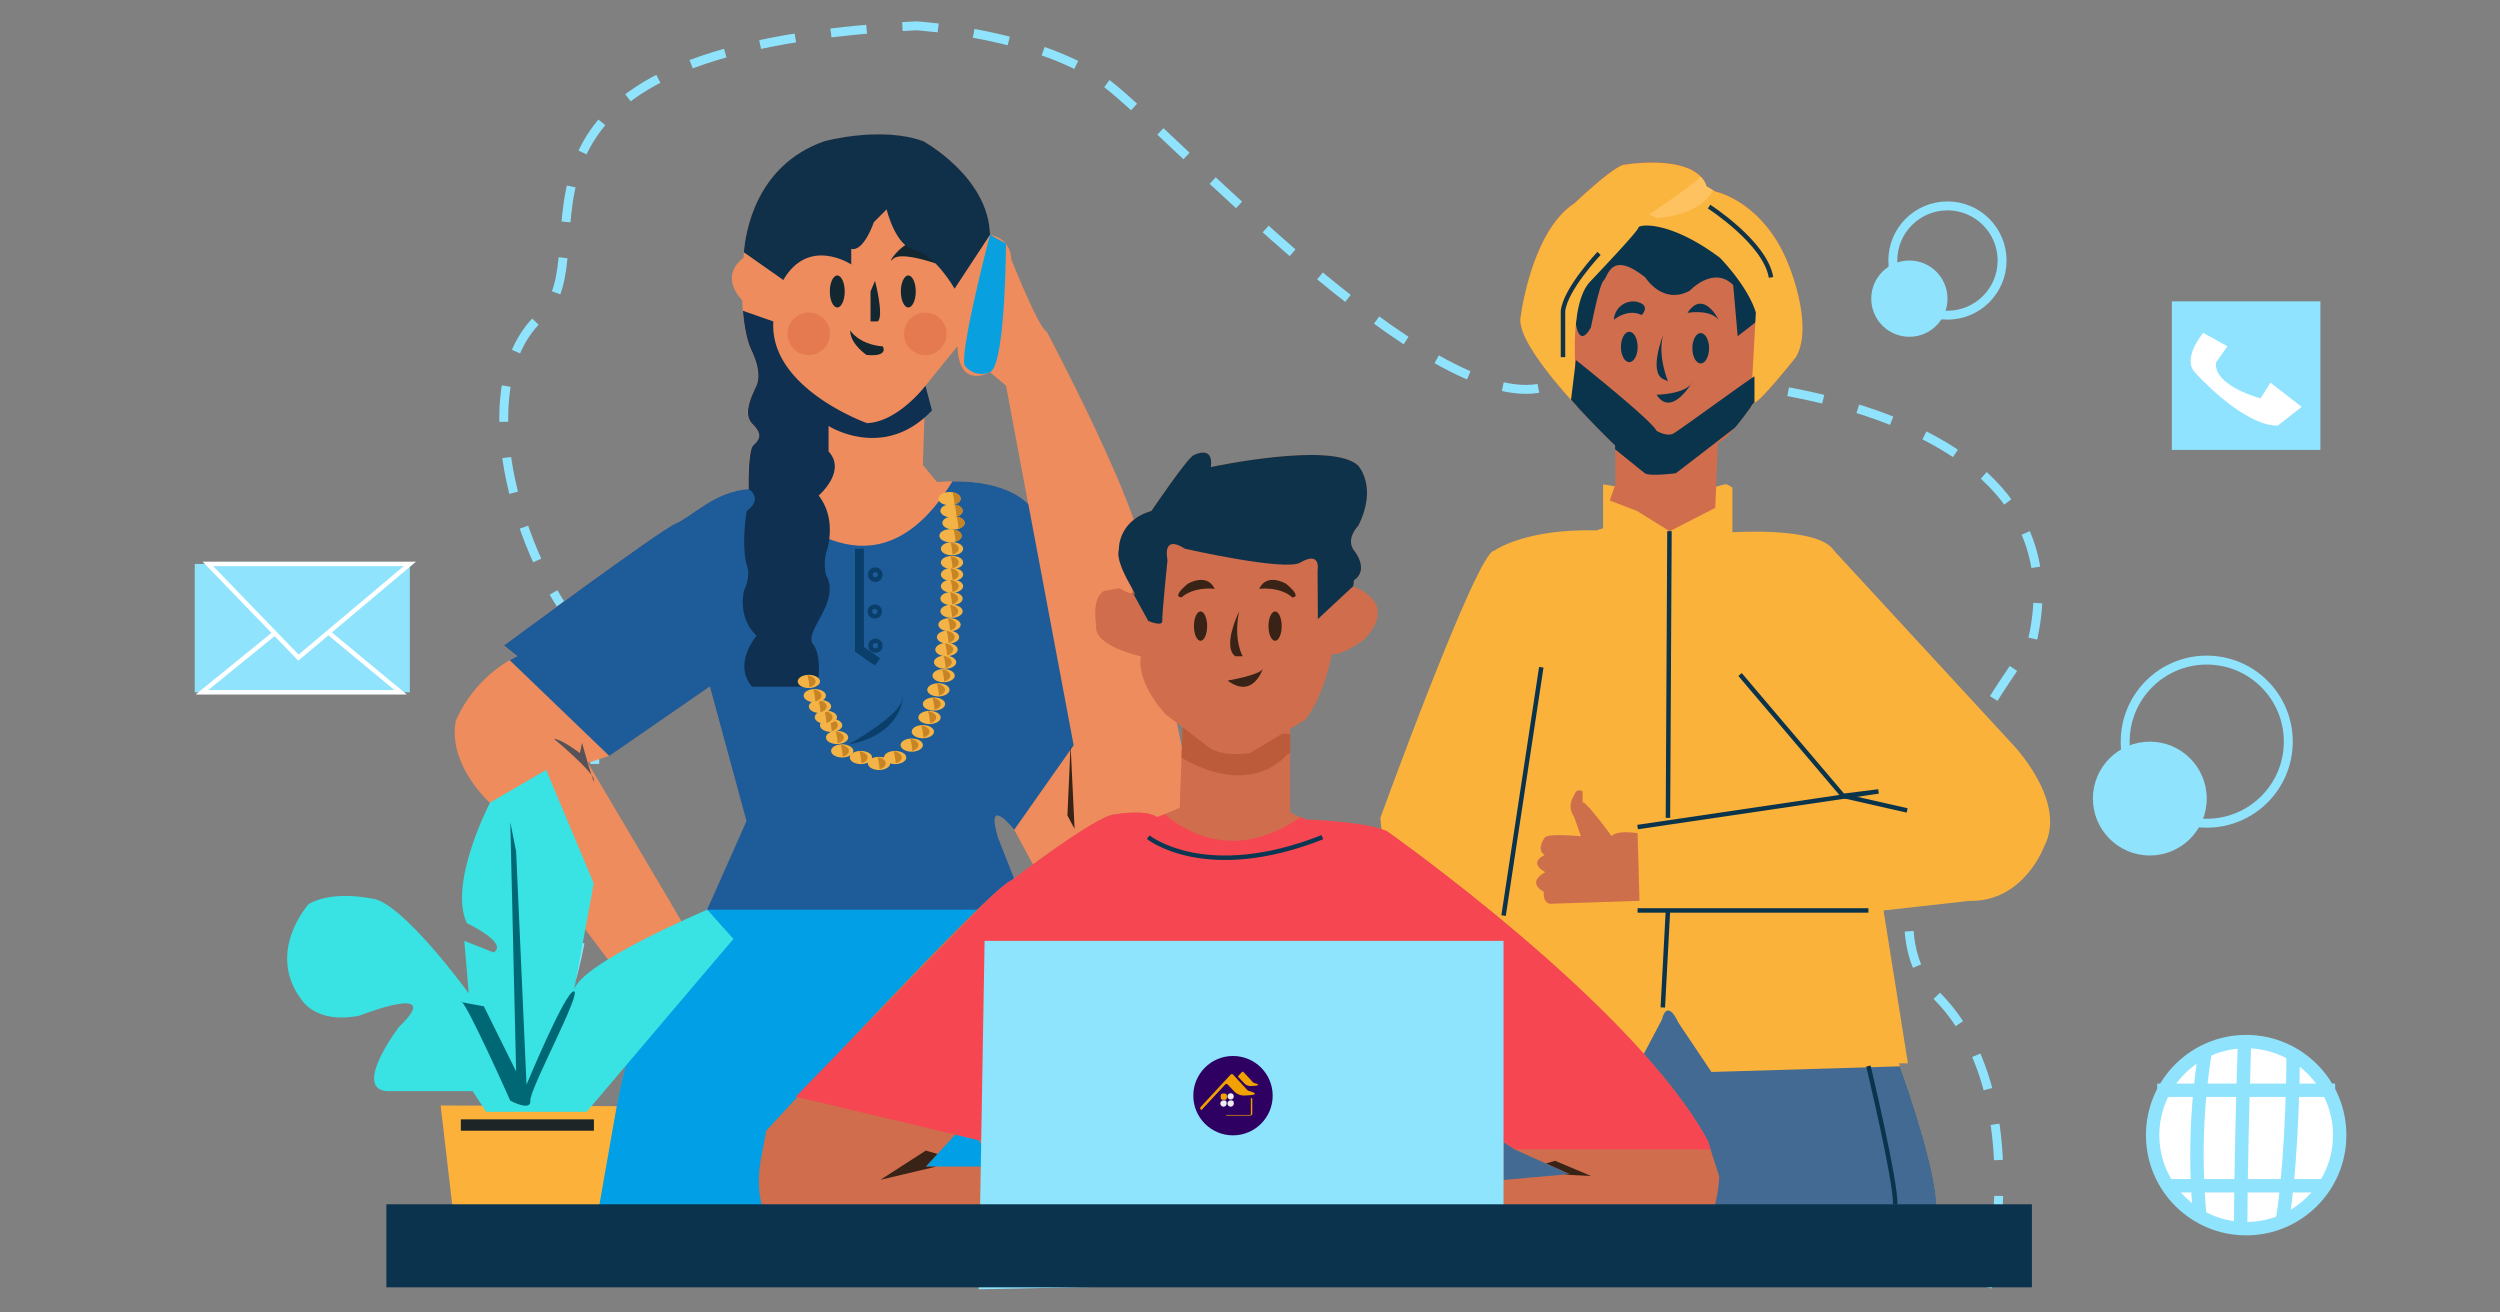 <svg id="Calque_1" data-name="Calque 1" xmlns="http://www.w3.org/2000/svg" viewBox="0 0 560 294"><rect x="0" y="0" width="560" height="294" fill="#808080" stroke="none"/><defs><style>.cls-1,.cls-12,.cls-14,.cls-2,.cls-25,.cls-27,.cls-33,.cls-42{fill:none;}.cls-1,.cls-2,.cls-41,.cls-42{stroke:#90e3fc;}.cls-1,.cls-12,.cls-14,.cls-2,.cls-25,.cls-27,.cls-33,.cls-38,.cls-41,.cls-42{stroke-miterlimit:10;}.cls-1,.cls-12,.cls-2{stroke-width:2px;}.cls-2{stroke-dasharray:8.04 8.04;}.cls-3{fill:#ee8c5d;}.cls-4{fill:#019fe5;}.cls-5{fill:#122730;}.cls-6{fill:#102f49;}.cls-7{fill:#1d5c98;}.cls-8{fill:#08a0df;}.cls-9{fill:#103051;}.cls-10{fill:#f4b346;}.cls-11{fill:#c68424;}.cls-12,.cls-14{stroke:#0b3f6b;}.cls-13{fill:#0b3f6b;}.cls-15{fill:#565258;}.cls-16{fill:#e57a50;}.cls-17{fill:#fcb13a;}.cls-18{fill:#39e2e3;}.cls-19{fill:#006774;}.cls-20{fill:#1d2526;}.cls-21{fill:#fbb23b;}.cls-22{fill:#cf6d4d;}.cls-23{fill:#0a334c;}.cls-24{fill:#fab53e;}.cls-25{stroke:#113347;}.cls-26{fill:#fec260;}.cls-27{stroke:#0a334c;}.cls-28{fill:#426a93;}.cls-29{fill:#ce6f4b;}.cls-30{fill:#f64652;}.cls-31{fill:#8ee4fd;}.cls-32{fill:#bc5b39;}.cls-33{stroke:#0a3752;}.cls-34{fill:#392316;}.cls-35{fill:#0e324a;}.cls-36{fill:#0b334d;}.cls-37,.cls-38{fill:#90e3fc;}.cls-38{stroke:#fff;}.cls-39{fill:#8fe3ff;}.cls-40,.cls-41{fill:#fff;}.cls-41,.cls-42{stroke-width:3px;}.cls-43{fill:#2d0062;}.cls-44,.cls-45{fill:#f1a200;}.cls-45,.cls-46{fill-rule:evenodd;}.cls-46{fill:#eeedef;}</style></defs><path class="cls-1" d="M104.11,271.47s0-1.55.07-4"/><path class="cls-2" d="M105,259.47c1.38-8.39,4.81-18.76,13.26-22.59,15.1-6.86,20.39-82.66,8.49-99.81s-21.4-51.85-5.6-66.22S101.28,11.16,205.23,5.78c0,0,28,1.7,42.77,13s72.11,74.3,97.63,68,123.5-.74,109.52,57.14c0,0-43.42,57-21.33,79.12,16.24,16.25,14.72,43.94,12.77,57.45"/><path class="cls-1" d="M446,284.45c-.45,2.48-.81,3.91-.81,3.91"/><path class="cls-3" d="M227.16,185.82l6,11.1,34.89-13.64-12.05-58c.32-9.83-21.57-51.07-21.57-51.07-1.59-.31-7.93-16.17-7.93-16.17a5.37,5.37,0,0,0-4.76-5.4c-.31-13-14.9-20.93-14.9-20.93-9.52-3.49-22.21,0-22.21,0-15.46,5.42-17.7,20.59-18,24.87-.06.73-.06,1.14-.06,1.14-5.71,4.44-.31,9.52-.31,9.52s0,1,.12,2.39c.2,2.45.68,6.27,1.89,8.81,1.9,4,1.69,6.35,1.26,7.61s-3.59,6.35-1.05,8.89,1.48,3.59.21,4.86a6.36,6.36,0,0,0-.83,3.14c-.11,1.14-.16,2.41-.19,3.54h0c0,1.73,0,3.09,0,3.09-7.61.47-13,6.34-16.49,7.77s-38.38,27.28-38.38,27.28l3,2.41c-.58.28-1.15.57-1.69.89a29.52,29.52,0,0,0-12,13.51c-1.91,9.83,7.61,18.39,7.61,18.39L139,218.67l4.19,5.58,2.44,3.26.13.17c-2.13,3.92-3.86,7-4.51,7.94-2.22,3.17-9.83,50.75-9.83,50.75H223l4.35-82.6v-.1l.29-5.59-4.12-10.46C220.6,177.68,227.16,185.82,227.16,185.82ZM158.33,203.9l0,0c-.15.31-1.48,2.86-3.35,6.39l-.05-.09-4.58-7.75-.71-1.21-17.94-30.36,4.76-1.58L159,153.79l8.25,30.13-8.31,18.69-.51,1.16Zm54.95-96.08c-1.08,0-2.21.06-3.41.16l-3.15-3.84.58-17.73,7.2-8.88s-.35,9.46,7.26,5.84l3.58,3,3.39,18.08,1.59,8.45S226,107.64,213.28,107.82Z"/><path class="cls-4" d="M227.39,203.67v.1L223,286.37H131.37s7.61-47.58,9.83-50.75c.65-.92,2.38-4,4.51-7.94l-.13-.17-2.44-3.26,7.19-21.77,4.58,7.75.05.09c1.87-3.53,3.2-6.08,3.35-6.39l0,0,.06-.13.51-1.16h0Z"/><path class="cls-5" d="M209.54,59s-7.76-2.75-9.5-1,2-4,4.75-3.65a17.31,17.31,0,0,1,5.86,2.32Z"/><path class="cls-6" d="M221.76,52.6l-7.93,12.06s-4.34-7.61-8.83-8.57-6.39-9.19-6.39-9.19l-2.86,2.85s-2.22,6.66-5.07,6v3.49s-9.52-6.35-15.22,3.48l-8.83-6.21c.32-4.28,2.56-19.45,18-24.87,0,0,12.69-3.49,22.21,0C206.86,31.67,221.45,39.6,221.76,52.6Z"/><path class="cls-7" d="M223.56,187.62l4.12,10.46-.3,5.69h-69l8.82-19.85L159,153.79l-22.52,15.54-22.3-21.44c.54-.32,1.11-.61,1.69-.89l-3-2.41s34.89-25.85,38.38-27.28,8.88-7.3,16.49-7.77c0,0,0-1.36,0-3.09,8.73,10.38,26.8,26.49,42.66,5.71.44-.57.87-1.17,1.3-1.8.56-.8,1.1-1.64,1.65-2.54,12.74-.18,17,5.12,17,5.12l10.15,54-13.31,18.92S220.6,177.68,223.56,187.62Z"/><path class="cls-8" d="M221.76,52.6S215.1,78,216.05,81.79a4.69,4.69,0,0,0,5.71,1.58c3.49-1.58,3.58-28.78,3.58-28.78Z"/><path class="cls-9" d="M207.3,86.41l1.46,5.53C198,103.35,185.6,95.42,185.6,95.42v5.71c4.13,4.44-2.22,9.87-2.22,9.87,4.45,5.74,1.62,13,1.62,13a11.59,11.59,0,0,0,0,4.76c3.53,6-5.1,12.69-2.88,15.54s.95,9.52.95,9.52H168.48c-4.44-5.07,1-11.42,1-11.42-4.44-4.13-2.8-10.15-2.8-10.15,1.64-3.49.58-5.71.58-5.71-1.27-4.76,0-12.06,0-12.06,3.81-2.85.47-4.91.47-4.91s-.26-8.51,1-9.78,2.32-2.33-.21-4.86.63-7.62,1.05-8.89.64-3.59-1.26-7.61c-1.21-2.54-1.69-6.36-1.89-8.81L173.23,72c-.95,15,21,22.79,21,22.79C201.2,94.47,207.3,86.41,207.3,86.41Z"/><path class="cls-10" d="M215.18,111.69c0,.57-.56,1.07-1.37,1.31a3.65,3.65,0,0,1-1.12.17c-1.37,0-2.49-.66-2.49-1.48s1.12-1.48,2.49-1.48a4.77,4.77,0,0,1,.67.06C214.41,110.45,215.18,111,215.18,111.69Z"/><path class="cls-11" d="M215.18,111.69c0,.57-.56,1.07-1.37,1.31a12.45,12.45,0,0,0-.45-2.73C214.41,110.45,215.18,111,215.18,111.69Z"/><path class="cls-10" d="M215.63,114.41c0,.58-.56,1.08-1.37,1.31a3.65,3.65,0,0,1-1.12.17c-1.37,0-2.49-.66-2.49-1.48s1.12-1.47,2.49-1.47a3.63,3.63,0,0,1,.67.06C214.86,113.17,215.63,113.74,215.63,114.41Z"/><path class="cls-11" d="M215.63,114.41c0,.58-.56,1.08-1.37,1.31a12.46,12.46,0,0,0-.45-2.72C214.86,113.17,215.63,113.74,215.63,114.41Z"/><path class="cls-10" d="M216.08,117.13c0,.58-.56,1.08-1.37,1.31a3.65,3.65,0,0,1-1.12.17c-1.37,0-2.49-.66-2.49-1.48s1.12-1.47,2.49-1.47a3.63,3.63,0,0,1,.67.06C215.31,115.89,216.08,116.46,216.08,117.13Z"/><path class="cls-11" d="M216.08,117.13c0,.58-.56,1.08-1.37,1.31a12.46,12.46,0,0,0-.45-2.72C215.31,115.89,216.08,116.46,216.08,117.13Z"/><path class="cls-10" d="M215.41,120c0,.58-.56,1.08-1.37,1.31a3.65,3.65,0,0,1-1.12.17c-1.37,0-2.49-.66-2.49-1.48s1.12-1.47,2.49-1.47a3.63,3.63,0,0,1,.67.06C214.64,118.78,215.41,119.35,215.41,120Z"/><path class="cls-11" d="M215.41,120c0,.58-.56,1.08-1.37,1.31a12.46,12.46,0,0,0-.45-2.72C214.64,118.78,215.41,119.35,215.41,120Z"/><path class="cls-10" d="M215.74,122.91c0,.58-.56,1.08-1.37,1.31a3.65,3.65,0,0,1-1.12.17c-1.37,0-2.49-.66-2.49-1.48s1.12-1.47,2.49-1.47a3.63,3.63,0,0,1,.67.06C215,121.67,215.74,122.24,215.74,122.91Z"/><path class="cls-11" d="M214.74,122.91c0,.58-.56,1.08-1.37,1.31a12.46,12.46,0,0,0-.45-2.72C214,121.67,214.74,122.24,214.74,122.91Z"/><path class="cls-10" d="M215.74,126c0,.58-.56,1.08-1.37,1.31a3.65,3.65,0,0,1-1.12.17c-1.37,0-2.49-.66-2.49-1.48s1.12-1.47,2.49-1.47a3.63,3.63,0,0,1,.67.06C215,124.73,215.74,125.3,215.74,126Z"/><path class="cls-11" d="M214.74,126c0,.58-.56,1.08-1.37,1.31a12.46,12.46,0,0,0-.45-2.72C214,124.73,214.74,125.3,214.74,126Z"/><path class="cls-10" d="M215.74,128.69c0,.58-.56,1.08-1.37,1.31a3.65,3.65,0,0,1-1.12.17c-1.37,0-2.49-.66-2.49-1.48s1.12-1.47,2.49-1.47a3.63,3.63,0,0,1,.67.06C215,127.45,215.74,128,215.74,128.69Z"/><path class="cls-11" d="M214.74,128.69c0,.58-.56,1.08-1.37,1.31a12.46,12.46,0,0,0-.45-2.72C214,127.45,214.74,128,214.74,128.69Z"/><path class="cls-10" d="M215.74,131.3c0,.58-.56,1.08-1.37,1.31a3.65,3.65,0,0,1-1.12.17c-1.37,0-2.49-.66-2.49-1.48s1.12-1.47,2.49-1.47a3.63,3.63,0,0,1,.67.06C215,130.06,215.74,130.63,215.74,131.3Z"/><path class="cls-11" d="M214.74,131.3c0,.58-.56,1.08-1.37,1.31a12.46,12.46,0,0,0-.45-2.72C214,130.06,214.74,130.63,214.74,131.3Z"/><path class="cls-10" d="M215.63,134.08c0,.58-.56,1.08-1.37,1.31a3.65,3.65,0,0,1-1.12.17c-1.37,0-2.49-.66-2.49-1.48s1.12-1.47,2.49-1.47a3.63,3.63,0,0,1,.67.06C214.86,132.84,215.63,133.41,215.63,134.08Z"/><path class="cls-11" d="M214.63,134.08c0,.58-.56,1.08-1.37,1.31a12.46,12.46,0,0,0-.45-2.72C213.86,132.84,214.63,133.41,214.63,134.08Z"/><path class="cls-10" d="M215.63,136.92c0,.58-.56,1.08-1.37,1.31a3.65,3.65,0,0,1-1.12.17c-1.37,0-2.49-.66-2.49-1.48s1.12-1.47,2.49-1.47a3.63,3.63,0,0,1,.67.06C214.86,135.68,215.63,136.25,215.63,136.92Z"/><path class="cls-11" d="M214.63,136.92c0,.58-.56,1.08-1.37,1.31a12.46,12.46,0,0,0-.45-2.72C213.86,135.68,214.63,136.25,214.63,136.92Z"/><path class="cls-10" d="M215.18,139.93c0,.58-.56,1.08-1.37,1.31a3.65,3.65,0,0,1-1.12.17c-1.37,0-2.49-.66-2.49-1.48s1.12-1.47,2.49-1.47a3.63,3.63,0,0,1,.67.06C214.41,138.69,215.18,139.26,215.18,139.93Z"/><path class="cls-11" d="M214.18,139.93c0,.58-.56,1.08-1.37,1.31a12.46,12.46,0,0,0-.45-2.72C213.41,138.69,214.18,139.26,214.18,139.93Z"/><path class="cls-10" d="M214.85,142.71c0,.58-.56,1.08-1.37,1.31a3.65,3.65,0,0,1-1.12.17c-1.37,0-2.49-.66-2.49-1.48s1.12-1.47,2.49-1.47a3.63,3.63,0,0,1,.67.06C214.08,141.47,214.85,142,214.85,142.71Z"/><path class="cls-11" d="M213.85,142.71c0,.58-.56,1.08-1.37,1.31a12.46,12.46,0,0,0-.45-2.72C213.08,141.47,213.85,142,213.85,142.71Z"/><path class="cls-10" d="M214.52,145.49c0,.58-.56,1.08-1.37,1.31A3.65,3.65,0,0,1,212,147c-1.37,0-2.49-.66-2.49-1.48S210.66,144,212,144a3.63,3.63,0,0,1,.67.06C213.75,144.25,214.52,144.82,214.52,145.49Z"/><path class="cls-11" d="M213.52,145.49c0,.58-.56,1.08-1.37,1.31a12.46,12.46,0,0,0-.45-2.72C212.75,144.25,213.52,144.82,213.52,145.49Z"/><path class="cls-10" d="M214.19,148.33c0,.58-.56,1.08-1.37,1.31a3.65,3.65,0,0,1-1.12.17c-1.37,0-2.49-.66-2.49-1.48s1.12-1.47,2.49-1.47a3.63,3.63,0,0,1,.67.06C213.42,147.09,214.19,147.66,214.19,148.33Z"/><path class="cls-11" d="M213.19,148.33c0,.58-.56,1.08-1.37,1.31a12.46,12.46,0,0,0-.45-2.72C212.42,147.09,213.19,147.66,213.19,148.33Z"/><path class="cls-10" d="M213.86,151.34c0,.58-.56,1.08-1.37,1.31a3.65,3.65,0,0,1-1.12.17c-1.37,0-2.49-.66-2.49-1.48s1.12-1.47,2.49-1.47a3.63,3.63,0,0,1,.67.06C213.09,150.1,213.86,150.67,213.86,151.34Z"/><path class="cls-11" d="M212.86,151.34c0,.58-.56,1.08-1.37,1.31a12.46,12.46,0,0,0-.45-2.72C212.09,150.1,212.86,150.67,212.86,151.34Z"/><path class="cls-10" d="M212.69,154.52c0,.58-.56,1.08-1.37,1.31a3.65,3.65,0,0,1-1.12.17c-1.37,0-2.49-.66-2.49-1.48s1.12-1.47,2.49-1.47a3.63,3.63,0,0,1,.67.06C211.92,153.28,212.69,153.85,212.69,154.52Z"/><path class="cls-11" d="M211.69,154.52c0,.58-.56,1.08-1.37,1.31a12.46,12.46,0,0,0-.45-2.72C210.92,153.28,211.69,153.85,211.69,154.52Z"/><path class="cls-10" d="M211.7,157.7c0,.58-.56,1.08-1.37,1.31a3.65,3.65,0,0,1-1.12.17c-1.37,0-2.49-.66-2.49-1.48s1.12-1.47,2.49-1.47a3.63,3.63,0,0,1,.67.06C210.93,156.46,211.7,157,211.7,157.7Z"/><path class="cls-11" d="M210.7,157.7c0,.58-.56,1.08-1.37,1.31a12.46,12.46,0,0,0-.45-2.72C209.93,156.46,210.7,157,210.7,157.7Z"/><path class="cls-10" d="M209.21,163.89c0,.58-.56,1.08-1.37,1.31a3.65,3.65,0,0,1-1.12.17c-1.37,0-2.49-.66-2.49-1.48s1.12-1.47,2.49-1.47a3.63,3.63,0,0,1,.67.06C208.44,162.65,209.21,163.22,209.21,163.89Z"/><path class="cls-11" d="M208.21,163.89c0,.58-.56,1.08-1.37,1.31a12.46,12.46,0,0,0-.45-2.72C207.44,162.65,208.21,163.22,208.21,163.89Z"/><path class="cls-10" d="M206.72,166.9c0,.58-.56,1.08-1.37,1.31a3.65,3.65,0,0,1-1.12.17c-1.37,0-2.49-.66-2.49-1.48s1.12-1.47,2.49-1.47a3.63,3.63,0,0,1,.67.06C206,165.66,206.72,166.23,206.72,166.9Z"/><path class="cls-11" d="M205.72,166.9c0,.58-.56,1.08-1.37,1.31a12.46,12.46,0,0,0-.45-2.72C205,165.66,205.72,166.23,205.72,166.9Z"/><path class="cls-10" d="M203,169.68c0,.58-.56,1.08-1.37,1.31a3.65,3.65,0,0,1-1.12.17c-1.37,0-2.49-.66-2.49-1.48s1.12-1.47,2.49-1.47a3.63,3.63,0,0,1,.67.06C202.23,168.44,203,169,203,169.68Z"/><path class="cls-11" d="M202,169.68c0,.58-.56,1.08-1.37,1.31a12.46,12.46,0,0,0-.45-2.72C201.23,168.44,202,169,202,169.68Z"/><path class="cls-10" d="M199.39,171c0,.58-.56,1.08-1.37,1.31a3.65,3.65,0,0,1-1.12.17c-1.37,0-2.49-.66-2.49-1.48s1.12-1.47,2.49-1.47a3.63,3.63,0,0,1,.67.06C198.62,169.74,199.39,170.31,199.39,171Z"/><path class="cls-11" d="M198.39,171c0,.58-.56,1.08-1.37,1.31a12.46,12.46,0,0,0-.45-2.72C197.62,169.74,198.39,170.31,198.39,171Z"/><path class="cls-10" d="M195.34,169.68c0,.58-.56,1.08-1.37,1.31a3.65,3.65,0,0,1-1.12.17c-1.37,0-2.49-.66-2.49-1.48s1.12-1.47,2.49-1.47a3.63,3.63,0,0,1,.67.06C194.57,168.44,195.34,169,195.34,169.68Z"/><path class="cls-11" d="M194.34,169.68c0,.58-.56,1.08-1.37,1.31a12.46,12.46,0,0,0-.45-2.72C193.57,168.44,194.34,169,194.34,169.68Z"/><path class="cls-10" d="M191.15,168.2c0,.58-.56,1.08-1.37,1.31a3.65,3.65,0,0,1-1.12.17c-1.37,0-2.49-.66-2.49-1.48s1.12-1.47,2.49-1.47a3.63,3.63,0,0,1,.67.06C190.38,167,191.15,167.53,191.15,168.2Z"/><path class="cls-11" d="M190.15,168.2c0,.58-.56,1.08-1.37,1.31a12.46,12.46,0,0,0-.45-2.72C189.38,167,190.15,167.53,190.15,168.2Z"/><path class="cls-10" d="M190,165.19c0,.58-.56,1.08-1.37,1.31a3.65,3.65,0,0,1-1.12.17c-1.37,0-2.49-.66-2.49-1.48s1.12-1.47,2.49-1.47a3.63,3.63,0,0,1,.67.06C189.27,164,190,164.52,190,165.19Z"/><path class="cls-11" d="M189,165.19c0,.58-.56,1.08-1.37,1.31a12.46,12.46,0,0,0-.45-2.72C188.27,164,189,164.52,189,165.19Z"/><path class="cls-10" d="M188.66,162.47c0,.58-.56,1.08-1.37,1.31a3.65,3.65,0,0,1-1.12.17c-1.37,0-2.49-.66-2.49-1.48s1.12-1.47,2.49-1.47a3.63,3.63,0,0,1,.67.06C187.89,161.23,188.66,161.8,188.66,162.47Z"/><path class="cls-11" d="M187.66,162.47c0,.58-.56,1.08-1.37,1.31a12.46,12.46,0,0,0-.45-2.72C186.89,161.23,187.66,161.8,187.66,162.47Z"/><path class="cls-10" d="M187.49,160.65c0,.58-.56,1.08-1.37,1.31a3.65,3.65,0,0,1-1.12.17c-1.37,0-2.49-.66-2.49-1.48s1.12-1.47,2.49-1.47a3.63,3.63,0,0,1,.67.06C186.72,159.41,187.49,160,187.49,160.65Z"/><path class="cls-11" d="M186.49,160.65c0,.58-.56,1.08-1.37,1.31a12.46,12.46,0,0,0-.45-2.72C185.72,159.41,186.49,160,186.49,160.65Z"/><path class="cls-10" d="M186.17,158.24c0,.58-.56,1.08-1.37,1.31a3.65,3.65,0,0,1-1.12.17c-1.37,0-2.49-.66-2.49-1.48s1.12-1.47,2.49-1.47a3.63,3.63,0,0,1,.67.06C185.4,157,186.17,157.57,186.17,158.24Z"/><path class="cls-11" d="M185.17,158.24c0,.58-.56,1.08-1.37,1.31a12.46,12.46,0,0,0-.45-2.72C184.4,157,185.17,157.57,185.17,158.24Z"/><path class="cls-10" d="M185,155.82c0,.58-.56,1.08-1.37,1.31a3.65,3.65,0,0,1-1.12.17c-1.37,0-2.49-.66-2.49-1.48s1.12-1.47,2.49-1.47a3.63,3.63,0,0,1,.67.06C184.23,154.58,185,155.15,185,155.82Z"/><path class="cls-11" d="M184,155.82c0,.58-.56,1.08-1.37,1.31a12.46,12.46,0,0,0-.45-2.72C183.23,154.58,184,155.15,184,155.82Z"/><path class="cls-10" d="M183.68,152.64c0,.58-.56,1.08-1.37,1.31a3.65,3.65,0,0,1-1.12.17c-1.37,0-2.49-.66-2.49-1.48s1.12-1.47,2.49-1.47a3.63,3.63,0,0,1,.67.06C182.91,151.4,183.68,152,183.68,152.64Z"/><path class="cls-11" d="M182.68,152.64c0,.58-.56,1.08-1.37,1.31a12.46,12.46,0,0,0-.45-2.72C181.91,151.4,182.68,152,182.68,152.64Z"/><path class="cls-10" d="M210.7,160.71c0,.58-.56,1.08-1.37,1.31a3.65,3.65,0,0,1-1.12.17c-1.37,0-2.49-.66-2.49-1.48s1.12-1.47,2.49-1.47a3.63,3.63,0,0,1,.67.06C209.93,159.47,210.7,160,210.7,160.71Z"/><path class="cls-11" d="M209.7,160.71c0,.58-.56,1.08-1.37,1.31a12.46,12.46,0,0,0-.45-2.72C208.93,159.47,209.7,160,209.7,160.71Z"/><polyline class="cls-12" points="192.52 122.91 192.52 145.44 196.57 148.28"/><path class="cls-13" d="M190.12,166.76s11.74-6.68,11.94-10.09S203.82,164.22,190.12,166.76Z"/><circle class="cls-14" cx="196.07" cy="128.73" r="1.09"/><circle class="cls-14" cx="196.07" cy="128.73" r="1.09"/><circle class="cls-14" cx="195.95" cy="136.97" r="1.09"/><circle class="cls-14" cx="196.09" cy="144.64" r="1.09"/><path class="cls-15" d="M124.07,165.49s8.8,7.25,9,9.31-2.69-8.41-2.69-8.41l-.48,2.3S125.74,165.53,124.07,165.49Z"/><polygon class="cls-3" points="154.91 210.23 145.58 227.51 143.14 224.25 138.95 218.67 149.62 201.27 150.33 202.48 154.91 210.23"/><ellipse class="cls-5" cx="187.55" cy="65.29" rx="1.67" ry="3.58"/><ellipse class="cls-5" cx="203.46" cy="65.29" rx="1.67" ry="3.58"/><path class="cls-5" d="M196,62.91s2.08,7.87.62,9.09H195l0-6.71Z"/><path class="cls-5" d="M190.44,74s1.82,3.13,7.31,3.6c0,0,1.47,2.38-3.65,1.91C194.1,79.48,190.44,77.11,190.44,74Z"/><circle class="cls-16" cx="181.16" cy="74.78" r="4.76"/><circle class="cls-16" cx="207.27" cy="74.78" r="4.76"/><polygon class="cls-17" points="98.7 247.63 138.14 247.78 131.37 286.37 103.23 286.37 98.7 247.63"/><path class="cls-18" d="M80.51,227.51s19.46-7.65,8.88,2.5c0,0-10.38,13.6-2.86,14.41h19.36l3,4.62h22.52l32.88-38.72-5.86-6.55S129.23,216.1,128.56,222L133,197.87l-10.66-25.41-12.58,7.33s-9.41,18.08-5.18,27c0,0,9.41,4.44,6,6.56L104,210.75,105,222.51s-15.12-20.8-21.78-21.24c0,0-8.56-1.9-14.06,1.21,0,0-9.73,10.72-1.59,21.51C67.61,224,70.79,229.45,80.51,227.51Z"/><path class="cls-19" d="M115.61,240l-1.3-55.82,1.3,6.55,2.33,52.23s8.76-21.1,10.62-20.91-10,22-9.77,24.51-4.48,0-4.48,0-9.9-22.21-11-22.21,5.07,1.06,5.07,1.06Z"/><rect class="cls-20" x="103.23" y="250.74" width="29.81" height="2.54"/><path class="cls-21" d="M457.89,189.6s-4.54,12.47-16.72,12.19l-19.26,2.15,5.46,34.24h-2s.08.26.25.73c1.44,4,8.35,23.81,8.18,32.27-.2,9.44-115.57,2.46-115.57,2.46l-.27-2.7L309.2,183.2s21.7-59.78,25.47-59.82c0,0,6.81-5,23-4.58l1.42-.48V108.5s8.26,1.15,10.76,2.64l3.12,1.42v3.68H374v-3.77s12.17-4.25,12.74-4,1.32.76,1.32.76v10s19.35-1.32,22.76,4.11l39.84,43.21S463.27,179.41,457.89,189.6Z"/><path class="cls-22" d="M402.27,80S394.78,89.5,393,90.24a.45.45,0,0,1-.18,0l-.69,1c-.78,1.1-2.13,2.94-3.51,4.57h0c-1.43,1.69-2.9,3.16-3.81,3.31l-.59,14.63L374,119l-7.28-4.53-6.14-2.36,1.25-3.6V99.82s-3.94-3.74-8.43-8.63l-.56-.61c-.29-.32-.6-.65-.89-1-6-6.69-12.28-14.89-11.29-18.81,0,0,2.37-19,12-25.25,0,0,9.07-8.68,11.34-8.68,0,0,12.47-2.09,17,2.72h0a5.69,5.69,0,0,1,1.29,2.18l1.45.84.51.29S395.48,45.15,401,60.26C401,60.26,406.24,73.37,402.27,80Z"/><path class="cls-23" d="M353,72.51s.68,5.64,3.37.82c0,0,1.85-9.63,2.84-10.48s1.55-6.94,9.34-.71c0,0,3.83,6.24,9.92,3,0,0,5.33-5.75,9.77-1.29l1,11.45,5.81-4.5-8.36-17.27-11.89-7.23-11.9,4.39-8.71,8.08Z"/><path class="cls-24" d="M402.27,80s-8.11,10.25-9.43,10.25l-.69,1L393.31,70c-1.84-6-8.07-12.28-8.07-12.28C373.9,49.26,367,50.25,367,51s-10.9,12.18-10.9,12.18c-5.52,6.09-2.54,26.41-2.54,26.41l-.16,1.64-.56-.61c-6.22-6.85-13.22-15.68-12.18-19.8,0,0,2.37-19,12-25.25,0,0,9.07-8.68,11.34-8.68,0,0,12.47-2.09,17,2.72h0a5.69,5.69,0,0,1,1.29,2.18l1.45.84.51.29S395.48,45.15,401,60.26C401,60.26,406.24,73.37,402.27,80Z"/><path class="cls-25" d="M358.19,56.76s-7.51,7.93-8.08,12.89V80"/><path class="cls-25" d="M382.83,46.28s12.6,8.08,13.88,15.86"/><path class="cls-26" d="M383.71,42.59c-1.06,2-4.14,5.62-12.64,6.24L369.38,48s8.42-5.46,11.58-8.41h0a5.69,5.69,0,0,1,1.29,2.18Z"/><ellipse class="cls-23" cx="364.96" cy="77.72" rx="1.87" ry="3.4"/><ellipse class="cls-23" cx="380.96" cy="78.01" rx="1.87" ry="3.4"/><path class="cls-23" d="M361.51,71.63s3.05-2.62,6.23-1.06c0,0,2.27-2.26-1.27-3A4.33,4.33,0,0,0,361.51,71.63Z"/><path class="cls-23" d="M378,70.08s5-.92,6.94,1.55C385,71.63,381.55,64.69,378,70.08Z"/><path class="cls-23" d="M372.56,75s-3.33,8.29,0,9.92l1.06.49S371.21,79.64,372.56,75Z"/><path class="cls-23" d="M371.08,88.42s6.82-.07,8.12-3C379.2,85.37,374.48,93.73,371.08,88.42Z"/><path class="cls-23" d="M393,84.31v5.93a.45.45,0,0,1-.18,0l-.69,1c-.78,1.1-2.13,2.94-3.51,4.57h0c-4.81,3.72-12,9.27-13.25,10.2,0,0-5.89.75-6.91,0-.42-.32-3.35-2.68-6.67-5.37v-.86s-3.94-3.74-8.43-8.63l-.56-.61c-.29-.32-.6-.65-.89-1L353,80.65S369.81,94,371.08,96.51c0,0,2.31,1.42,3.81.57S391.8,84.94,393,84.31Z"/><line class="cls-27" x1="373.96" y1="118.98" x2="373.62" y2="183.2"/><line class="cls-27" x1="345.25" y1="149.47" x2="336.8" y2="205.09"/><polyline class="cls-27" points="389.77 151.09 412.85 178.28 420.78 177.28 366.82 185.26"/><line class="cls-27" x1="373.62" y1="203.94" x2="372.47" y2="225.67"/><line class="cls-27" x1="366.82" y1="203.94" x2="418.52" y2="203.94"/><line class="cls-27" x1="427.2" y1="181.54" x2="412.85" y2="178.28"/><path class="cls-28" d="M433.82,271.18c-.2,9.44-115.57,2.46-115.57,2.46l-.27-2.7,4.8-32.15h44l5.48-10.38s1-5.09,3.73.71l7.37,11,42.24-1.26C427.08,242.94,434,262.72,433.82,271.18Z"/><path class="cls-27" d="M418.52,238.79s6.22,26,6,31"/><path class="cls-29" d="M366.82,186.63s-4.81-.76-5.8.69c0,0-5.53-7.63-6.52-7.63v-2.41s-1.37-1-1.93,1a3.9,3.9,0,0,0,0,4.62l1.56,4.42s-7.84-.74-8.12.35c0,0-2,2.55,0,3.87,0,0-3.88,1.56.14,3.83,0,0-4.39,2.12-.33,4.39,0,0-.34,2.26,1.34,2.69l20.09-.66Z"/><path class="cls-22" d="M383.16,257.45l-.59-1.85c-16.49-30.45-72-69.46-72-69.46-5.39-2.22-18.08-2.54-18.08-2.54L289,182V161.75l-24.1,1.14h0l-.24,6.84-.33,9.15-.07,2.07-5.08,2.11c-2.54-1.9-9.51-.63-9.51-.63-3.81,0-23.16,14.8-23.16,14.8-.75.28-2.47,1.7-4.86,3.91-13.81,12.77-50,52.12-50,52.12L170.38,260c-3.49,20.93,17.13,24.42,17.13,24.42H355l17.11-1.58c12.68-1.59,13-19.35,13-19.35Zm-175.78,3.86,2.61-2.82,4-4.34,5.21,1.24,3.8,5.92Zm129.41,3v-8.49l2.54,1.67,7,3.16L351.6,263l-1.32.11Z"/><path class="cls-30" d="M383.16,257.45H339.33l-2.54-1.67-3.8-2.51-113.76,2.12-41-9.73,43.46-44.51c2.39-2.21,4.11-3.63,4.86-3.91,0,0,19.35-14.8,23.16-14.8,0,0,7-1.27,9.51.63l1.64-.68c6.1,5.06,16.81,10.06,30.48.67l1.18.54s12.69.32,18.08,2.54c0,0,55.51,39,72,69.46Z"/><polygon class="cls-31" points="220.55 210.75 336.79 210.75 336.79 286.37 219.23 288.8 220.55 210.75"/><path class="cls-32" d="M289,164.45v4.29l-.64.19s-7.51,10.14-23.7.81l.24-6.84,22.31,1.43Z"/><path class="cls-22" d="M305.5,143.32s-5.08,3.67-7.14,3.18c0,0-1.9,9.82-6,14.74l-3.33,2-1.79,1.08L280,168.69s-5.11.95-8.76-.95l-6.33-4.84h0L261.09,160s-6.5-6.75-5.55-13c0,0-10.78-2.25-10-7,0,0-1.11-6,1.75-7.61l2.91-.53.58-.11s4.46,3,2.33-.81c-1.65-2.93-3-6-2.49-7.75,0,0-.32-6.5,7.29-8.73,0,0,8.25-12.21,9.52-12.52,0,0,4.44-2.38,3.8,2.69,0,0,27.28-5.87,33-.31,0,0,4.44,4.75,0,13.48,0,0-3,3-.79,5.7,0,0,3.33,4.13-.16,6.51l-.14,1.28,0,.14S313.75,134.75,305.5,143.32Z"/><path class="cls-33" d="M257.21,187.53s12.76,10.37,39,0"/><polygon class="cls-34" points="239.81 166.9 240.71 185.67 239.1 182.66 239.81 166.9"/><polygon class="cls-34" points="207.38 261.31 209.75 261.31 197.23 264.27 207.38 257.73 209.99 258.49 207.38 261.31"/><polygon class="cls-34" points="350.28 263.11 351.6 263 346.32 260.61 348.33 260.02 356.39 263.42 350.28 263.11"/><path class="cls-35" d="M303.44,123.49s3.33,4.13-.16,6.51l-.14,1.28-7.94,7.39-.06-10.79c.63-4.76-3.81-1.9-3.81-1.9-3.17,2.11-25.9-3.07-25.9-3.07-5.29-3.38-3.91,2.54-3.91,2.54s-1.27,12.26-1.17,13.64-3.14,0-3.14,0l-3.55-6.46h0s1.59,2.09-.54-1.7c-1.65-2.93-3-6-2.49-7.75,0,0-.32-6.5,7.29-8.73,0,0,8.25-12.21,9.52-12.52,0,0,4.44-2.38,3.8,2.69,0,0,27.28-5.87,33-.31,0,0,4.44,4.75,0,13.48C304.23,117.79,301.22,120.8,303.44,123.49Z"/><ellipse class="cls-34" cx="268.92" cy="140.25" rx="1.48" ry="3.28"/><ellipse class="cls-34" cx="285.62" cy="140.25" rx="1.48" ry="3.28"/><path class="cls-34" d="M277.55,137s-3.85,7.79-.85,10h1.67S276.24,143.53,277.55,137Z"/><path class="cls-34" d="M272.09,131.9s-4.48-.63-7.42,1.9c0,0-2.39.16,1.34-3C266,130.79,270.32,128.17,272.09,131.9Z"/><path class="cls-34" d="M282.05,131.9s4.48-.63,7.42,1.9c0,0,2.39.16-1.34-3C288.13,130.79,283.82,128.17,282.05,131.9Z"/><path class="cls-34" d="M275,152.45s7.42-1.26,7.89-2.69C282.88,149.76,280.73,156.74,275,152.45Z"/><rect class="cls-36" x="86.55" y="269.76" width="368.6" height="18.6"/><rect class="cls-37" x="43.62" y="126.32" width="48.18" height="28.76"/><polygon class="cls-38" points="89.74 155.07 45.23 155.07 61.55 141.82 67.71 136.81 73.56 141.66 89.74 155.07"/><polygon class="cls-38" points="91.8 126.32 66.85 147.31 46.57 126.32 91.8 126.32"/><rect class="cls-39" x="486.49" y="67.5" width="33.28" height="33.28"/><path class="cls-40" d="M491.75,83.52s10.65,11.9,18.47,11.82l5.36-4.2-7-5.42-2.21,3.51s-10.49-2.7-10-8l2.57-3.67-5.42-3S488.61,80.36,491.75,83.52Z"/><circle class="cls-41" cx="503.14" cy="254.27" r="20.95"/><line class="cls-42" x1="520.75" y1="265.61" x2="485.52" y2="265.61"/><line class="cls-42" x1="523.07" y1="244.22" x2="483.21" y2="244.22"/><path class="cls-42" d="M494,235.43c-.43,2.59-.83,5.53-1.16,8.79a145.54,145.54,0,0,0-.55,21.39q.15,3.34.5,6.86"/><path class="cls-42" d="M513.65,236.15c0,2.47,0,5.19-.12,8.07-.17,6.62-.54,14.11-1.28,21.39-.27,2.71-.6,5.39-1,8h0"/><path class="cls-42" d="M502.77,233.33c-.1,3.11-.21,6.8-.32,10.89-.18,6.44-.35,13.84-.46,21.39,0,3.19-.08,6.4-.1,9.58"/><circle class="cls-37" cx="481.56" cy="178.88" r="12.75"/><circle class="cls-1" cx="494.31" cy="166.13" r="18.27"/><circle class="cls-37" cx="427.7" cy="66.9" r="8.54"/><circle class="cls-1" cx="436.23" cy="58.36" r="12.24"/><circle class="cls-43" cx="276.19" cy="245.43" r="8.89"/><path class="cls-44" d="M281.81,243c0,.22-1.2.26-1.46.26h-.23a2,2,0,0,1-1.22-.41l0,0-1.52-1.59a.18.18,0,0,1,0-.25l.79-.86a.27.27,0,0,1,.19-.08.26.26,0,0,1,.19.08l1.66,1.78.33.36a.87.87,0,0,0,.37.29l.55.18C281.7,242.81,281.81,242.88,281.81,243Z"/><path class="cls-44" d="M279,245.4h-.33a3.08,3.08,0,0,1-2.28-1L275,242.94a.39.39,0,0,0-.28-.13.39.39,0,0,0-.29.13l-5.22,5.62a.18.18,0,0,1-.12.05.17.17,0,0,1-.12-.05.52.52,0,0,1-.12-.31.43.43,0,0,1,.12-.31l6.68-7.22a.38.38,0,0,1,.28-.12.38.38,0,0,1,.29.12l2.47,2.68.49.53a1.57,1.57,0,0,0,.53.43l0,0a7.89,7.89,0,0,1,.81.26c1.77.66-1.09.76-1.61.76Z"/><path class="cls-45" d="M274.83,245.44a.49.49,0,0,0-.48-.49h-.44a.48.48,0,0,0-.48.49v.43a.48.48,0,0,0,.48.49h.44a.49.49,0,0,0,.48-.49Z"/><path class="cls-46" d="M276.37,245.59a.7.7,0,0,0-.7-.7h0a.7.7,0,0,0-.7.7h0a.7.7,0,0,0,.7.7h0a.7.7,0,0,0,.7-.7Z"/><path class="cls-46" d="M276.37,247a.51.51,0,0,0-.51-.51h-.19a.7.7,0,0,0-.7.7h0a.7.7,0,0,0,.7.7h0a.7.7,0,0,0,.7-.7V247Z"/><path class="cls-46" d="M274.77,247a.51.51,0,0,0-.52-.51h-.19a.7.7,0,0,0-.7.7h0a.7.7,0,0,0,.7.7h0a.7.7,0,0,0,.71-.7V247Z"/><path class="cls-44" d="M280.51,246.35v3.06a.48.48,0,0,1-.49.48h-5.13a.51.51,0,0,1-.37-.15H280a.2.2,0,0,0,.19-.19v-3.66a.48.48,0,0,1,.34.46Z"/></svg>